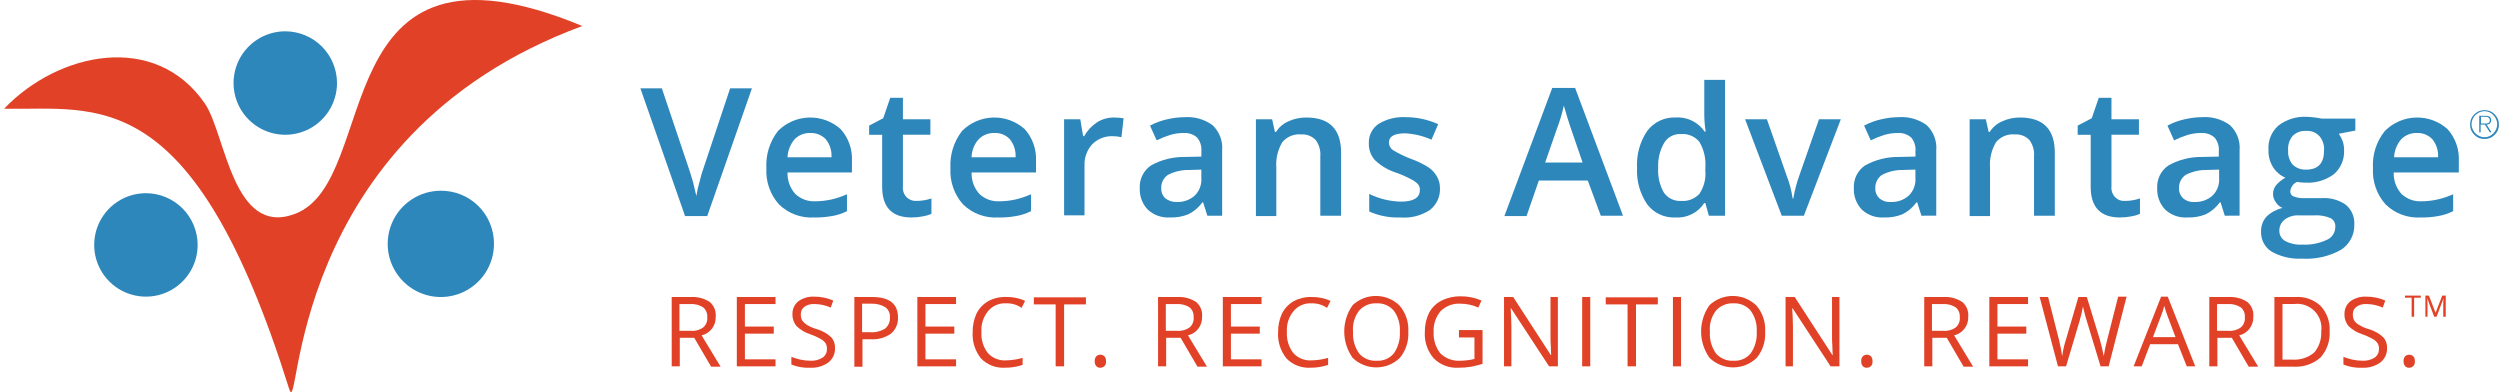<?xml version="1.0" encoding="UTF-8"?>
<svg xmlns="http://www.w3.org/2000/svg" width="153" height="24" viewBox="0 0 153 24" fill="none">
  <g clip-path="url(#clip0_701_7008)">
    <path d="M35.638 1.592C19.635 -5.042 23.468 11.069 18.041 13.093C14.25 14.515 13.819 8.247 12.549 6.352C9.512 1.916 3.567 3.186 0.25 6.654C5.915 6.761 11.795 4.952 17.696 23.798C18.429 26.082 17.308 8.355 35.638 1.592Z" fill="#E14227"></path>
    <path d="M20.625 5.082C20.625 5.708 20.44 6.32 20.092 6.84C19.744 7.361 19.25 7.767 18.671 8.007C18.093 8.246 17.456 8.309 16.842 8.187C16.228 8.065 15.664 7.763 15.221 7.32C14.778 6.878 14.477 6.314 14.354 5.7C14.232 5.085 14.295 4.449 14.534 3.87C14.774 3.292 15.18 2.797 15.7 2.449C16.221 2.102 16.833 1.916 17.459 1.916C18.298 1.917 19.103 2.251 19.696 2.844C20.29 3.438 20.624 4.242 20.625 5.082Z" fill="#2E87BB"></path>
    <path d="M30.231 14.903C30.236 15.547 30.049 16.178 29.694 16.716C29.339 17.254 28.833 17.674 28.239 17.924C27.645 18.173 26.99 18.241 26.358 18.118C25.725 17.995 25.144 17.686 24.687 17.232C24.23 16.778 23.918 16.199 23.79 15.567C23.663 14.936 23.726 14.281 23.972 13.685C24.218 13.089 24.634 12.58 25.17 12.222C25.705 11.864 26.335 11.672 26.979 11.672C27.405 11.67 27.828 11.751 28.222 11.912C28.617 12.073 28.975 12.311 29.277 12.611C29.58 12.911 29.82 13.268 29.983 13.662C30.147 14.055 30.231 14.477 30.231 14.903Z" fill="#2E87BB"></path>
    <path d="M12.096 14.989C12.096 15.615 11.911 16.227 11.563 16.748C11.215 17.269 10.72 17.674 10.142 17.914C9.563 18.154 8.927 18.216 8.313 18.094C7.699 17.972 7.134 17.671 6.692 17.228C6.249 16.785 5.947 16.221 5.825 15.607C5.703 14.993 5.766 14.357 6.005 13.778C6.245 13.199 6.65 12.705 7.171 12.357C7.691 12.009 8.304 11.823 8.93 11.823C9.769 11.825 10.573 12.159 11.167 12.752C11.76 13.345 12.095 14.15 12.096 14.989Z" fill="#2E87BB"></path>
    <path d="M44.684 5.405H46.019L43.283 13.223H41.926L39.191 5.405H40.505L42.142 10.272C42.228 10.509 42.315 10.811 42.422 11.177C42.509 11.544 42.575 11.823 42.616 11.995C42.666 11.675 42.738 11.358 42.832 11.048C42.893 10.777 42.973 10.511 43.069 10.251L44.684 5.405Z" fill="#2E87BB"></path>
    <path d="M49.831 13.309C49.436 13.334 49.041 13.276 48.67 13.139C48.299 13.002 47.961 12.788 47.677 12.512C47.408 12.212 47.201 11.861 47.068 11.48C46.935 11.1 46.879 10.696 46.902 10.294C46.856 9.472 47.109 8.661 47.615 8.011C48.119 7.506 48.798 7.213 49.511 7.193C50.224 7.173 50.918 7.427 51.449 7.903C51.93 8.439 52.178 9.144 52.139 9.863V10.553H48.197C48.179 11.035 48.349 11.506 48.671 11.867C48.834 12.021 49.027 12.141 49.238 12.219C49.449 12.297 49.674 12.331 49.899 12.319C50.224 12.317 50.549 12.281 50.867 12.211C51.199 12.136 51.524 12.028 51.835 11.888V12.922C51.544 13.071 51.231 13.173 50.909 13.224C50.553 13.287 50.192 13.315 49.831 13.309ZM49.594 8.14C49.415 8.133 49.236 8.164 49.069 8.231C48.902 8.297 48.751 8.398 48.626 8.527C48.365 8.836 48.213 9.222 48.195 9.626H50.887C50.913 9.23 50.79 8.838 50.543 8.527C50.421 8.399 50.274 8.298 50.11 8.231C49.947 8.164 49.771 8.133 49.594 8.14Z" fill="#2E87BB"></path>
    <path d="M56.077 12.296C56.392 12.297 56.705 12.245 57.004 12.144V13.091C56.831 13.164 56.65 13.215 56.465 13.244C56.238 13.288 56.007 13.31 55.776 13.309C54.591 13.309 53.988 12.684 53.988 11.435V8.248H53.191V7.687L54.053 7.235L54.483 5.985H55.259V7.299H56.94V8.247H55.259V11.413C55.246 11.535 55.26 11.658 55.301 11.774C55.342 11.889 55.409 11.995 55.495 12.081C55.573 12.155 55.664 12.212 55.764 12.249C55.864 12.286 55.971 12.302 56.077 12.296Z" fill="#2E87BB"></path>
    <path d="M61.096 13.309C60.701 13.334 60.306 13.276 59.934 13.139C59.563 13.002 59.225 12.788 58.942 12.512C58.673 12.212 58.466 11.861 58.333 11.48C58.2 11.1 58.143 10.696 58.167 10.294C58.121 9.472 58.374 8.661 58.88 8.011C59.384 7.506 60.062 7.213 60.776 7.193C61.489 7.173 62.182 7.427 62.714 7.903C63.194 8.439 63.442 9.144 63.403 9.863V10.553H59.462C59.444 11.035 59.614 11.506 59.936 11.867C60.099 12.021 60.292 12.141 60.503 12.219C60.714 12.297 60.939 12.331 61.164 12.319C61.489 12.317 61.814 12.281 62.132 12.211C62.464 12.136 62.788 12.028 63.1 11.888V12.922C62.809 13.071 62.496 13.173 62.173 13.224C61.818 13.288 61.457 13.316 61.096 13.309ZM60.859 8.14C60.679 8.133 60.5 8.164 60.334 8.231C60.167 8.297 60.016 8.398 59.891 8.527C59.621 8.831 59.469 9.22 59.46 9.626H62.153C62.178 9.23 62.056 8.838 61.808 8.527C61.688 8.397 61.541 8.294 61.377 8.227C61.213 8.16 61.036 8.13 60.859 8.14Z" fill="#2E87BB"></path>
    <path d="M68.138 7.192C68.347 7.193 68.556 7.207 68.763 7.235L68.634 8.398C68.45 8.354 68.262 8.333 68.073 8.334C67.846 8.328 67.619 8.369 67.408 8.455C67.197 8.54 67.006 8.667 66.845 8.829C66.529 9.175 66.359 9.631 66.372 10.1V13.18H65.123V7.299H66.114L66.287 8.333H66.351C66.539 7.995 66.805 7.707 67.127 7.493C67.429 7.3 67.78 7.196 68.138 7.192Z" fill="#2E87BB"></path>
    <path d="M73.89 13.201L73.631 12.383H73.588C73.364 12.693 73.068 12.944 72.726 13.115C72.37 13.257 71.989 13.323 71.606 13.309C71.359 13.326 71.112 13.292 70.879 13.211C70.645 13.129 70.431 13.002 70.249 12.835C70.079 12.658 69.948 12.449 69.863 12.219C69.778 11.99 69.741 11.745 69.754 11.501C69.74 11.232 69.797 10.963 69.918 10.721C70.038 10.48 70.219 10.274 70.443 10.123C71.076 9.772 71.788 9.594 72.511 9.605L73.523 9.584V9.259C73.551 8.956 73.459 8.654 73.265 8.419C73.04 8.222 72.746 8.121 72.447 8.139C72.154 8.137 71.864 8.18 71.585 8.268C71.311 8.354 71.044 8.462 70.788 8.591L70.381 7.687C70.713 7.51 71.068 7.38 71.435 7.3C71.788 7.217 72.15 7.174 72.513 7.171C73.12 7.13 73.723 7.305 74.214 7.666C74.421 7.864 74.581 8.106 74.682 8.375C74.782 8.643 74.821 8.931 74.796 9.217V13.201H73.89ZM72.016 12.361C72.418 12.379 72.812 12.24 73.114 11.973C73.256 11.835 73.367 11.666 73.437 11.48C73.507 11.294 73.536 11.095 73.522 10.896V10.38L72.768 10.402C72.319 10.394 71.875 10.497 71.476 10.703C71.343 10.793 71.237 10.916 71.165 11.059C71.094 11.203 71.06 11.362 71.068 11.522C71.062 11.633 71.08 11.745 71.121 11.849C71.162 11.953 71.224 12.047 71.305 12.125C71.505 12.289 71.758 12.373 72.016 12.361Z" fill="#2E87BB"></path>
    <path d="M82.074 13.201H80.803V9.584C80.835 9.224 80.736 8.864 80.523 8.572C80.41 8.453 80.273 8.361 80.12 8.301C79.967 8.242 79.804 8.216 79.64 8.227C79.422 8.205 79.203 8.237 79 8.319C78.797 8.402 78.618 8.533 78.477 8.701C78.196 9.175 78.068 9.724 78.111 10.273V13.224H76.862V7.299H77.853L78.025 8.075H78.09C78.272 7.79 78.534 7.565 78.844 7.429C79.188 7.27 79.563 7.189 79.942 7.192C81.364 7.192 82.075 7.905 82.075 9.346L82.074 13.201Z" fill="#2E87BB"></path>
    <path d="M88.126 11.521C88.137 11.777 88.086 12.033 87.977 12.265C87.868 12.498 87.705 12.7 87.502 12.857C86.965 13.204 86.329 13.363 85.692 13.309C85.041 13.334 84.392 13.209 83.797 12.943V11.866C84.4 12.165 85.061 12.326 85.733 12.34C86.509 12.34 86.896 12.102 86.896 11.627C86.9 11.56 86.89 11.493 86.868 11.431C86.846 11.368 86.812 11.31 86.767 11.26C86.642 11.135 86.496 11.033 86.336 10.959C86.072 10.817 85.799 10.695 85.518 10.592C85.001 10.44 84.529 10.167 84.139 9.795C83.889 9.511 83.758 9.141 83.773 8.762C83.763 8.529 83.814 8.298 83.92 8.091C84.025 7.883 84.182 7.706 84.376 7.577C84.876 7.279 85.453 7.137 86.034 7.17C86.718 7.171 87.393 7.318 88.016 7.6L87.608 8.548C87.098 8.32 86.55 8.189 85.993 8.16C85.325 8.16 85.002 8.354 85.002 8.72C85.002 8.815 85.026 8.907 85.071 8.99C85.116 9.073 85.181 9.143 85.26 9.194C85.616 9.407 85.992 9.588 86.381 9.733C86.751 9.866 87.104 10.039 87.436 10.25C87.639 10.39 87.808 10.574 87.931 10.788C88.064 11.009 88.131 11.263 88.126 11.521Z" fill="#2E87BB"></path>
    <path d="M97.969 13.201L97.172 11.048H94.178L93.424 13.223H92.068L94.997 5.383H96.398L99.327 13.201H97.969ZM96.848 9.927L96.116 7.795C96.073 7.642 95.987 7.429 95.901 7.127C95.814 6.826 95.748 6.589 95.707 6.459C95.601 6.951 95.457 7.433 95.276 7.902L94.563 9.948H96.846L96.848 9.927Z" fill="#2E87BB"></path>
    <path d="M102.536 13.309C102.205 13.326 101.876 13.262 101.576 13.123C101.275 12.985 101.014 12.775 100.813 12.512C100.365 11.853 100.145 11.066 100.188 10.27C100.143 9.468 100.362 8.674 100.813 8.009C101.015 7.741 101.28 7.527 101.584 7.384C101.888 7.242 102.222 7.175 102.557 7.19C102.901 7.169 103.245 7.236 103.554 7.388C103.864 7.539 104.129 7.768 104.323 8.052H104.388C104.334 7.717 104.306 7.379 104.302 7.04V4.888H105.573V13.201H104.582L104.366 12.428H104.301C104.111 12.718 103.848 12.953 103.538 13.107C103.227 13.262 102.882 13.332 102.536 13.309ZM102.88 12.296C103.087 12.314 103.296 12.284 103.49 12.209C103.684 12.135 103.859 12.017 104.001 11.866C104.282 11.448 104.411 10.946 104.367 10.444V10.272C104.412 9.716 104.284 9.159 104.001 8.679C103.864 8.513 103.688 8.383 103.489 8.3C103.29 8.218 103.074 8.185 102.86 8.205C102.658 8.194 102.457 8.239 102.279 8.334C102.1 8.428 101.951 8.57 101.847 8.743C101.58 9.207 101.453 9.738 101.481 10.272C101.446 10.797 101.566 11.321 101.825 11.779C101.941 11.95 102.1 12.087 102.284 12.177C102.469 12.268 102.675 12.309 102.88 12.296Z" fill="#2E87BB"></path>
    <path d="M109.042 13.201L106.8 7.3H108.135L109.341 10.746C109.518 11.197 109.641 11.667 109.708 12.146H109.751C109.83 11.669 109.953 11.201 110.117 10.746L111.323 7.3H112.659L110.397 13.201H109.042Z" fill="#2E87BB"></path>
    <path d="M117.591 13.201L117.333 12.383H117.289C117.066 12.693 116.77 12.944 116.428 13.115C116.072 13.257 115.69 13.323 115.307 13.309C115.061 13.325 114.813 13.292 114.58 13.211C114.347 13.129 114.133 13.002 113.95 12.835C113.781 12.658 113.65 12.449 113.565 12.219C113.479 11.99 113.442 11.745 113.456 11.501C113.442 11.232 113.498 10.963 113.619 10.721C113.74 10.48 113.921 10.274 114.145 10.123C114.777 9.772 115.49 9.594 116.212 9.605L117.226 9.583V9.259C117.254 8.956 117.161 8.654 116.967 8.419C116.742 8.222 116.448 8.121 116.149 8.139C115.857 8.137 115.566 8.18 115.288 8.268C115.013 8.354 114.747 8.462 114.491 8.591L114.083 7.687C114.416 7.51 114.771 7.379 115.139 7.299C115.492 7.216 115.853 7.173 116.216 7.169C116.824 7.129 117.426 7.304 117.918 7.665C118.125 7.863 118.285 8.105 118.385 8.374C118.486 8.642 118.525 8.93 118.499 9.216V13.2L117.591 13.201ZM115.717 12.361C116.12 12.379 116.514 12.24 116.816 11.973C116.958 11.834 117.068 11.666 117.138 11.48C117.209 11.294 117.238 11.095 117.223 10.896V10.38L116.469 10.402C116.02 10.394 115.576 10.497 115.177 10.703C115.045 10.793 114.938 10.916 114.867 11.059C114.795 11.203 114.762 11.362 114.77 11.522C114.763 11.633 114.781 11.745 114.822 11.849C114.863 11.953 114.926 12.047 115.006 12.125C115.103 12.209 115.216 12.274 115.338 12.314C115.46 12.355 115.589 12.371 115.717 12.361Z" fill="#2E87BB"></path>
    <path d="M125.754 13.201H124.483V9.584C124.515 9.224 124.415 8.864 124.203 8.572C124.09 8.453 123.952 8.361 123.8 8.301C123.647 8.242 123.483 8.216 123.32 8.227C123.102 8.205 122.882 8.237 122.679 8.319C122.476 8.402 122.297 8.533 122.157 8.701C121.876 9.175 121.748 9.724 121.79 10.273V13.224H120.542V7.299H121.532L121.705 8.075H121.769C121.951 7.79 122.214 7.565 122.523 7.429C122.868 7.27 123.243 7.189 123.622 7.192C125.043 7.192 125.754 7.905 125.754 9.346L125.754 13.201Z" fill="#2E87BB"></path>
    <path d="M130.04 12.296C130.355 12.297 130.668 12.245 130.966 12.144V13.091C130.793 13.164 130.613 13.215 130.428 13.244C130.2 13.288 129.97 13.31 129.738 13.309C128.554 13.309 127.95 12.684 127.95 11.435V8.248H127.154V7.687L128.015 7.235L128.446 5.985H129.222V7.299H130.903V8.247H129.222V11.413C129.209 11.535 129.223 11.658 129.264 11.774C129.305 11.889 129.372 11.994 129.459 12.081C129.534 12.156 129.626 12.215 129.726 12.252C129.826 12.289 129.933 12.304 130.04 12.296Z" fill="#2E87BB"></path>
    <path d="M136.157 13.201L135.899 12.383H135.855C135.631 12.693 135.336 12.944 134.994 13.115C134.638 13.257 134.256 13.323 133.873 13.309C133.626 13.326 133.379 13.292 133.146 13.211C132.913 13.129 132.698 13.002 132.516 12.835C132.347 12.658 132.215 12.449 132.13 12.219C132.045 11.99 132.008 11.745 132.021 11.501C132.008 11.232 132.064 10.963 132.185 10.721C132.306 10.48 132.487 10.274 132.711 10.123C133.343 9.772 134.056 9.594 134.778 9.605L135.791 9.584V9.259C135.819 8.956 135.726 8.654 135.532 8.419C135.307 8.221 135.013 8.121 134.713 8.139C134.421 8.137 134.131 8.18 133.852 8.268C133.578 8.354 133.311 8.462 133.055 8.591L132.647 7.687C132.98 7.51 133.335 7.379 133.703 7.299C134.056 7.216 134.417 7.173 134.78 7.169C135.388 7.129 135.99 7.304 136.481 7.665C136.689 7.863 136.848 8.105 136.949 8.374C137.05 8.642 137.089 8.93 137.063 9.216V13.2L136.157 13.201ZM134.304 12.361C134.707 12.379 135.101 12.24 135.403 11.973C135.545 11.834 135.655 11.666 135.726 11.48C135.796 11.294 135.825 11.095 135.81 10.896V10.38L135.057 10.402C134.608 10.393 134.163 10.497 133.764 10.703C133.632 10.793 133.525 10.916 133.454 11.059C133.382 11.203 133.349 11.362 133.357 11.522C133.35 11.633 133.368 11.745 133.409 11.849C133.45 11.953 133.513 12.047 133.594 12.125C133.691 12.209 133.803 12.274 133.925 12.314C134.047 12.355 134.176 12.371 134.304 12.361Z" fill="#2E87BB"></path>
    <path d="M144.147 7.302V7.991L143.135 8.185C143.231 8.326 143.31 8.478 143.372 8.637C143.435 8.824 143.464 9.021 143.458 9.219C143.469 9.491 143.418 9.762 143.31 10.011C143.202 10.261 143.039 10.483 142.833 10.662C142.33 11.033 141.713 11.216 141.089 11.179C140.915 11.177 140.743 11.162 140.572 11.135C140.458 11.187 140.36 11.268 140.289 11.371C140.217 11.473 140.174 11.592 140.164 11.717C140.163 11.78 140.181 11.843 140.216 11.897C140.25 11.95 140.3 11.993 140.358 12.018C140.578 12.102 140.813 12.139 141.047 12.126H142.081C142.609 12.087 143.133 12.231 143.567 12.533C143.741 12.681 143.878 12.866 143.968 13.076C144.057 13.285 144.097 13.512 144.084 13.739C144.094 14.047 144.024 14.351 143.88 14.623C143.737 14.895 143.525 15.125 143.266 15.291C142.537 15.695 141.708 15.882 140.876 15.829C140.23 15.864 139.587 15.715 139.023 15.399C138.816 15.27 138.648 15.088 138.534 14.872C138.421 14.656 138.366 14.415 138.377 14.171C138.366 13.829 138.49 13.496 138.722 13.245C138.992 12.989 139.327 12.81 139.69 12.727C139.522 12.656 139.38 12.536 139.282 12.383C139.175 12.24 139.114 12.067 139.11 11.888C139.104 11.684 139.173 11.485 139.303 11.327C139.463 11.146 139.653 10.993 139.864 10.875C139.553 10.741 139.29 10.516 139.11 10.229C138.914 9.913 138.817 9.545 138.83 9.174C138.811 8.897 138.855 8.619 138.959 8.361C139.064 8.103 139.226 7.873 139.433 7.688C139.925 7.309 140.536 7.119 141.156 7.149C141.329 7.153 141.502 7.167 141.673 7.192C141.81 7.205 141.946 7.227 142.081 7.257H144.148L144.147 7.302ZM139.496 14.129C139.494 14.257 139.527 14.383 139.592 14.493C139.657 14.603 139.75 14.693 139.862 14.754C140.18 14.919 140.538 14.994 140.896 14.969C141.423 14.999 141.949 14.895 142.425 14.668C142.573 14.6 142.699 14.49 142.786 14.353C142.874 14.215 142.921 14.055 142.92 13.892C142.931 13.785 142.91 13.677 142.86 13.581C142.811 13.485 142.734 13.406 142.64 13.354C142.314 13.215 141.959 13.156 141.606 13.181H140.68C140.371 13.165 140.066 13.256 139.818 13.44C139.714 13.522 139.631 13.627 139.575 13.746C139.519 13.866 139.492 13.997 139.496 14.129ZM140.035 9.218C140.014 9.531 140.115 9.839 140.315 10.08C140.424 10.182 140.553 10.261 140.693 10.313C140.834 10.365 140.983 10.388 141.133 10.381C141.865 10.381 142.231 9.994 142.231 9.218C142.245 9.06 142.227 8.9 142.179 8.749C142.131 8.597 142.054 8.457 141.952 8.335C141.849 8.222 141.722 8.134 141.58 8.078C141.438 8.022 141.285 8 141.133 8.012C140.983 8.001 140.832 8.023 140.691 8.075C140.55 8.127 140.422 8.208 140.315 8.314C140.211 8.438 140.132 8.582 140.084 8.737C140.036 8.892 140.019 9.055 140.034 9.217L140.035 9.218Z" fill="#2E87BB"></path>
    <path d="M148.154 13.309C147.759 13.334 147.363 13.276 146.992 13.139C146.621 13.002 146.283 12.788 146 12.512C145.731 12.212 145.524 11.861 145.391 11.48C145.258 11.1 145.201 10.696 145.225 10.294C145.175 9.468 145.436 8.653 145.957 8.011C146.461 7.506 147.139 7.213 147.852 7.193C148.565 7.173 149.259 7.427 149.791 7.903C150.271 8.439 150.519 9.144 150.48 9.863V10.553H146.495C146.477 11.035 146.647 11.506 146.969 11.867C147.132 12.021 147.326 12.141 147.537 12.219C147.748 12.297 147.972 12.331 148.197 12.319C148.523 12.317 148.847 12.281 149.165 12.211C149.498 12.136 149.822 12.028 150.133 11.888V12.922C149.842 13.071 149.53 13.173 149.207 13.224C148.86 13.288 148.507 13.316 148.154 13.309ZM147.917 8.14C147.737 8.133 147.558 8.164 147.392 8.231C147.225 8.297 147.074 8.398 146.949 8.527C146.688 8.836 146.536 9.222 146.518 9.626H149.21C149.236 9.23 149.113 8.838 148.865 8.527C148.744 8.399 148.597 8.297 148.433 8.23C148.27 8.163 148.093 8.132 147.917 8.14Z" fill="#2E87BB"></path>
    <path d="M41.603 20.654V22.42H41.108V18.177H42.271C42.681 18.151 43.089 18.257 43.434 18.479C43.564 18.588 43.666 18.728 43.73 18.886C43.793 19.044 43.818 19.215 43.801 19.384C43.812 19.645 43.733 19.901 43.576 20.11C43.418 20.318 43.193 20.465 42.939 20.526L44.102 22.442H43.521L42.487 20.674H41.604L41.603 20.654ZM41.603 20.247H42.271C42.547 20.271 42.822 20.194 43.046 20.031C43.133 19.954 43.199 19.856 43.24 19.748C43.282 19.639 43.296 19.522 43.283 19.407C43.293 19.293 43.275 19.178 43.229 19.073C43.184 18.968 43.114 18.875 43.025 18.803C42.786 18.656 42.507 18.588 42.228 18.61H41.582V20.247H41.603Z" fill="#E14227"></path>
    <path d="M47.462 22.42H45.093V18.177H47.462V18.608H45.588V19.986H47.354V20.419H45.588V21.991H47.462V22.42Z" fill="#E14227"></path>
    <path d="M51.102 21.3C51.11 21.469 51.077 21.638 51.006 21.791C50.935 21.945 50.828 22.079 50.694 22.183C50.374 22.411 49.988 22.524 49.596 22.506C49.199 22.524 48.802 22.458 48.432 22.312V21.839C48.615 21.909 48.802 21.966 48.993 22.011C49.191 22.053 49.393 22.074 49.596 22.076C49.862 22.093 50.126 22.025 50.35 21.882C50.432 21.824 50.499 21.746 50.544 21.656C50.589 21.566 50.611 21.466 50.608 21.365C50.616 21.237 50.586 21.11 50.522 20.999C50.441 20.892 50.339 20.804 50.221 20.74C50.022 20.627 49.813 20.534 49.596 20.46C49.282 20.361 48.995 20.192 48.756 19.965C48.579 19.754 48.487 19.485 48.498 19.211C48.494 19.062 48.526 18.914 48.589 18.78C48.653 18.645 48.747 18.527 48.864 18.435C49.145 18.235 49.487 18.136 49.832 18.155C50.232 18.152 50.628 18.233 50.995 18.392L50.842 18.823C50.523 18.681 50.179 18.608 49.83 18.607C49.615 18.595 49.403 18.656 49.227 18.779C49.153 18.833 49.094 18.905 49.057 18.988C49.019 19.071 49.003 19.162 49.011 19.253C49.004 19.381 49.034 19.508 49.097 19.619C49.175 19.721 49.27 19.808 49.377 19.878C49.56 19.988 49.755 20.075 49.959 20.136C50.306 20.228 50.625 20.406 50.885 20.653C51.037 20.834 51.114 21.065 51.102 21.3Z" fill="#E14227"></path>
    <path d="M54.957 19.426C54.966 19.613 54.932 19.8 54.858 19.973C54.784 20.145 54.671 20.297 54.528 20.419C54.163 20.672 53.722 20.793 53.279 20.763H52.783V22.445H52.286V18.177H53.385C54.418 18.177 54.957 18.585 54.957 19.426ZM52.76 20.331H53.212C53.543 20.361 53.875 20.285 54.16 20.116C54.263 20.034 54.344 19.928 54.396 19.808C54.449 19.688 54.471 19.557 54.462 19.426C54.473 19.307 54.453 19.187 54.404 19.077C54.355 18.968 54.278 18.873 54.181 18.802C53.922 18.646 53.622 18.571 53.32 18.586H52.76L52.76 20.331Z" fill="#E14227"></path>
    <path d="M58.511 22.42H56.142V18.177H58.511V18.608H56.637V19.986H58.403V20.419H56.637V21.991H58.511V22.42Z" fill="#E14227"></path>
    <path d="M61.57 18.565C61.362 18.552 61.154 18.588 60.964 18.67C60.773 18.752 60.604 18.879 60.471 19.039C60.178 19.395 60.032 19.849 60.064 20.309C60.033 20.773 60.171 21.231 60.451 21.601C60.592 21.757 60.766 21.878 60.96 21.956C61.154 22.035 61.363 22.068 61.572 22.054C61.915 22.05 62.256 21.998 62.584 21.901V22.331C62.231 22.451 61.859 22.509 61.486 22.504C61.22 22.518 60.953 22.475 60.704 22.379C60.456 22.282 60.23 22.134 60.043 21.943C59.675 21.488 59.491 20.912 59.526 20.328C59.521 19.934 59.602 19.545 59.763 19.186C59.924 18.872 60.171 18.61 60.476 18.432C60.813 18.251 61.192 18.162 61.575 18.174C61.975 18.166 62.372 18.247 62.738 18.41L62.522 18.841C62.243 18.648 61.909 18.551 61.57 18.565Z" fill="#E14227"></path>
    <path d="M65.101 22.42H64.606V18.63H63.271V18.198H66.459V18.629H65.123V22.419L65.101 22.42Z" fill="#E14227"></path>
    <path d="M66.997 22.117C66.986 22.009 67.017 21.901 67.083 21.815C67.117 21.781 67.157 21.754 67.202 21.735C67.246 21.717 67.294 21.707 67.342 21.707C67.39 21.707 67.438 21.717 67.482 21.735C67.526 21.754 67.567 21.781 67.601 21.815C67.667 21.901 67.698 22.009 67.687 22.117C67.692 22.167 67.688 22.218 67.673 22.266C67.658 22.314 67.633 22.359 67.601 22.397C67.567 22.432 67.527 22.459 67.482 22.477C67.438 22.496 67.39 22.505 67.342 22.505C67.299 22.509 67.255 22.503 67.214 22.488C67.173 22.474 67.136 22.45 67.105 22.419C67.067 22.379 67.037 22.331 67.019 22.279C67 22.227 66.993 22.172 66.997 22.117Z" fill="#E14227"></path>
    <path d="M71.369 20.654V22.42H70.874V18.177H72.037C72.447 18.151 72.855 18.256 73.2 18.479C73.33 18.588 73.432 18.728 73.496 18.886C73.559 19.043 73.584 19.214 73.567 19.384C73.578 19.644 73.499 19.901 73.342 20.11C73.184 20.318 72.959 20.465 72.705 20.525L73.868 22.442H73.287L72.253 20.674H71.37L71.369 20.654ZM71.369 20.247H72.037C72.313 20.27 72.588 20.194 72.812 20.031C72.899 19.953 72.966 19.856 73.007 19.747C73.048 19.639 73.063 19.522 73.049 19.406C73.059 19.292 73.041 19.178 72.996 19.072C72.951 18.967 72.88 18.875 72.791 18.803C72.553 18.655 72.274 18.587 71.994 18.61H71.348V20.247H71.369Z" fill="#E14227"></path>
    <path d="M77.206 22.42H74.837V18.177H77.206V18.608H75.332V19.986H77.099V20.419H75.332V21.991H77.206V22.42Z" fill="#E14227"></path>
    <path d="M80.265 18.565C80.057 18.552 79.85 18.588 79.659 18.67C79.468 18.752 79.299 18.879 79.166 19.039C78.873 19.395 78.727 19.849 78.759 20.309C78.728 20.773 78.866 21.231 79.147 21.601C79.287 21.757 79.461 21.878 79.655 21.956C79.849 22.035 80.058 22.068 80.267 22.054C80.61 22.05 80.951 21.998 81.28 21.901V22.331C80.926 22.451 80.555 22.509 80.181 22.504C79.915 22.518 79.648 22.475 79.4 22.379C79.151 22.282 78.925 22.134 78.738 21.943C78.37 21.489 78.185 20.914 78.219 20.331C78.214 19.937 78.294 19.548 78.456 19.189C78.617 18.875 78.864 18.613 79.169 18.435C79.506 18.254 79.885 18.165 80.267 18.177C80.668 18.169 81.065 18.25 81.43 18.413L81.215 18.844C80.937 18.651 80.603 18.553 80.265 18.565Z" fill="#E14227"></path>
    <path d="M86.188 20.309C86.223 20.887 86.038 21.456 85.671 21.903C85.283 22.276 84.766 22.485 84.227 22.485C83.689 22.485 83.172 22.276 82.784 21.903C82.448 21.431 82.267 20.867 82.267 20.288C82.267 19.708 82.448 19.144 82.784 18.672C83.174 18.308 83.688 18.108 84.221 18.112C84.754 18.116 85.265 18.324 85.649 18.694C86.033 19.141 86.226 19.721 86.188 20.309ZM82.806 20.309C82.777 20.776 82.906 21.239 83.172 21.623C83.304 21.778 83.47 21.899 83.657 21.978C83.844 22.056 84.047 22.09 84.249 22.076C84.449 22.09 84.648 22.056 84.832 21.978C85.016 21.899 85.178 21.777 85.305 21.623C85.571 21.239 85.7 20.776 85.671 20.309C85.704 19.849 85.575 19.392 85.305 19.017C85.176 18.865 85.014 18.744 84.831 18.666C84.647 18.587 84.448 18.553 84.249 18.565C84.047 18.553 83.845 18.587 83.658 18.666C83.472 18.744 83.305 18.864 83.172 19.017C82.893 19.387 82.763 19.848 82.806 20.309Z" fill="#E14227"></path>
    <path d="M89.289 20.201H90.732V22.269C90.505 22.339 90.275 22.396 90.042 22.441C89.779 22.486 89.513 22.508 89.246 22.506C88.967 22.521 88.689 22.477 88.429 22.377C88.169 22.277 87.934 22.123 87.738 21.924C87.355 21.477 87.161 20.897 87.2 20.309C87.194 19.907 87.282 19.508 87.458 19.146C87.631 18.819 87.902 18.555 88.234 18.392C88.595 18.213 88.994 18.125 89.397 18.134C89.834 18.13 90.267 18.218 90.668 18.392L90.474 18.823C90.129 18.666 89.754 18.586 89.376 18.586C89.154 18.572 88.932 18.605 88.724 18.683C88.516 18.761 88.327 18.882 88.169 19.038C87.869 19.391 87.714 19.846 87.739 20.309C87.711 20.782 87.856 21.248 88.146 21.623C88.307 21.781 88.5 21.903 88.711 21.981C88.923 22.059 89.149 22.091 89.374 22.075C89.664 22.073 89.953 22.037 90.236 21.968V20.654H89.289V20.201Z" fill="#E14227"></path>
    <path d="M95.363 22.42H94.803L92.476 18.866H92.454C92.475 19.274 92.497 19.663 92.497 20.008V22.421H92.046V18.177H92.607L94.911 21.731H94.933C94.933 21.687 94.911 21.515 94.911 21.235C94.89 20.955 94.89 20.74 94.89 20.632V18.177H95.342V22.42H95.363Z" fill="#E14227"></path>
    <path d="M96.828 22.42V18.177H97.323V22.42H96.828Z" fill="#E14227"></path>
    <path d="M100.101 22.42H99.606V18.63H98.271V18.198H101.459V18.629H100.123V22.419L100.101 22.42Z" fill="#E14227"></path>
    <path d="M102.384 22.42V18.177H102.879V22.42H102.384Z" fill="#E14227"></path>
    <path d="M108.027 20.309C108.063 20.887 107.878 21.456 107.51 21.903C107.122 22.276 106.605 22.485 106.067 22.485C105.529 22.485 105.012 22.276 104.624 21.903C104.288 21.431 104.107 20.867 104.107 20.288C104.107 19.709 104.288 19.144 104.624 18.672C105.013 18.309 105.528 18.108 106.06 18.112C106.593 18.116 107.104 18.324 107.488 18.694C107.872 19.141 108.066 19.721 108.027 20.309ZM104.646 20.309C104.616 20.776 104.746 21.239 105.012 21.623C105.144 21.778 105.31 21.899 105.497 21.978C105.684 22.056 105.887 22.09 106.089 22.076C106.288 22.09 106.488 22.056 106.672 21.978C106.855 21.899 107.017 21.777 107.144 21.623C107.411 21.239 107.54 20.776 107.511 20.309C107.544 19.849 107.414 19.392 107.144 19.017C107.016 18.865 106.854 18.744 106.67 18.666C106.487 18.587 106.288 18.553 106.089 18.565C105.887 18.553 105.685 18.587 105.498 18.666C105.311 18.744 105.145 18.864 105.012 19.017C104.733 19.387 104.602 19.848 104.646 20.309Z" fill="#E14227"></path>
    <path d="M112.593 22.42H112.033L109.707 18.866H109.684C109.706 19.274 109.728 19.663 109.728 20.008V22.421H109.277V18.177H109.837L112.142 21.731H112.163C112.163 21.687 112.142 21.515 112.142 21.235C112.12 20.955 112.12 20.74 112.12 20.632V18.177H112.573V22.42H112.593Z" fill="#E14227"></path>
    <path d="M113.907 22.117C113.896 22.009 113.927 21.901 113.994 21.815C114.027 21.781 114.068 21.754 114.112 21.735C114.156 21.717 114.204 21.707 114.252 21.707C114.3 21.707 114.348 21.717 114.392 21.735C114.437 21.754 114.477 21.781 114.511 21.815C114.577 21.901 114.608 22.009 114.597 22.117C114.603 22.167 114.598 22.218 114.583 22.266C114.568 22.314 114.544 22.359 114.511 22.397C114.477 22.432 114.437 22.459 114.393 22.477C114.348 22.496 114.3 22.505 114.252 22.505C114.209 22.509 114.165 22.503 114.124 22.488C114.083 22.474 114.046 22.45 114.015 22.419C113.977 22.379 113.948 22.331 113.929 22.279C113.91 22.227 113.903 22.172 113.907 22.117Z" fill="#E14227"></path>
    <path d="M118.258 20.654V22.42H117.763V18.177H118.926C119.336 18.151 119.743 18.256 120.089 18.479C120.219 18.588 120.32 18.728 120.384 18.886C120.448 19.043 120.473 19.214 120.455 19.384C120.467 19.644 120.388 19.901 120.23 20.11C120.073 20.318 119.848 20.465 119.594 20.525L120.757 22.442H120.176L119.141 20.674H118.258L118.258 20.654ZM118.258 20.247H118.925C119.201 20.27 119.477 20.194 119.701 20.031C119.787 19.953 119.854 19.856 119.895 19.747C119.936 19.639 119.951 19.522 119.938 19.406C119.948 19.292 119.929 19.178 119.884 19.072C119.839 18.967 119.769 18.875 119.679 18.803C119.441 18.655 119.162 18.587 118.883 18.61H118.237V20.247H118.258Z" fill="#E14227"></path>
    <path d="M124.117 22.42H121.747V18.177H124.117V18.608H122.243V19.986H124.009V20.419H122.243V21.991H124.117V22.42Z" fill="#E14227"></path>
    <path d="M129.049 22.42H128.554L127.692 19.577C127.641 19.422 127.598 19.263 127.563 19.103C127.519 18.91 127.477 18.802 127.477 18.759C127.428 19.042 127.363 19.323 127.283 19.599L126.443 22.421H125.948L124.827 18.177H125.344L126.012 20.805C126.098 21.171 126.165 21.518 126.206 21.796C126.252 21.445 126.331 21.098 126.443 20.762L127.197 18.177H127.714L128.511 20.784C128.607 21.117 128.686 21.455 128.748 21.796C128.802 21.455 128.874 21.117 128.963 20.784L129.631 18.156H130.148L129.049 22.42Z" fill="#E14227"></path>
    <path d="M133.83 22.42L133.292 21.063H131.59L131.073 22.42H130.578L132.26 18.156H132.667L134.349 22.42H133.831H133.83ZM133.141 20.632L132.646 19.318C132.581 19.146 132.516 18.952 132.452 18.715C132.404 18.921 132.339 19.123 132.258 19.318L131.763 20.632H133.141Z" fill="#E14227"></path>
    <path d="M135.704 20.654V22.42H135.209V18.177H136.372C136.782 18.151 137.19 18.256 137.535 18.479C137.666 18.588 137.767 18.728 137.831 18.886C137.895 19.043 137.919 19.214 137.902 19.384C137.914 19.644 137.834 19.901 137.677 20.11C137.519 20.318 137.294 20.465 137.04 20.525L138.203 22.442H137.622L136.588 20.674H135.705L135.704 20.654ZM135.704 20.247H136.372C136.648 20.27 136.923 20.194 137.147 20.031C137.234 19.953 137.3 19.856 137.341 19.747C137.383 19.639 137.397 19.522 137.384 19.406C137.394 19.292 137.376 19.178 137.331 19.072C137.285 18.967 137.215 18.875 137.126 18.803C136.888 18.655 136.608 18.587 136.329 18.61H135.683V20.247H135.704Z" fill="#E14227"></path>
    <path d="M142.575 20.266C142.592 20.559 142.552 20.852 142.456 21.13C142.36 21.407 142.21 21.662 142.014 21.881C141.563 22.276 140.975 22.477 140.377 22.442H139.193V18.177H140.485C140.763 18.157 141.043 18.195 141.305 18.288C141.568 18.38 141.809 18.526 142.014 18.715C142.208 18.922 142.358 19.166 142.454 19.433C142.551 19.7 142.592 19.983 142.575 20.266ZM142.058 20.287C142.091 20.061 142.071 19.83 141.999 19.613C141.928 19.395 141.807 19.197 141.646 19.034C141.486 18.872 141.29 18.748 141.073 18.674C140.857 18.599 140.626 18.576 140.399 18.606H139.689V22.009H140.292C140.775 22.04 141.253 21.886 141.627 21.578C141.931 21.219 142.085 20.757 142.058 20.287Z" fill="#E14227"></path>
    <path d="M146.086 21.3C146.094 21.469 146.061 21.638 145.99 21.791C145.919 21.945 145.812 22.079 145.678 22.183C145.358 22.411 144.972 22.524 144.58 22.506C144.183 22.524 143.786 22.458 143.417 22.312V21.839C143.599 21.909 143.786 21.966 143.977 22.011C144.175 22.053 144.377 22.074 144.58 22.076C144.846 22.093 145.11 22.025 145.334 21.882C145.416 21.824 145.483 21.746 145.528 21.656C145.573 21.566 145.595 21.466 145.593 21.365C145.6 21.237 145.57 21.11 145.506 20.999C145.426 20.892 145.323 20.804 145.205 20.74C145.006 20.627 144.797 20.534 144.58 20.46C144.266 20.361 143.979 20.192 143.74 19.965C143.563 19.754 143.471 19.485 143.482 19.211C143.478 19.062 143.51 18.914 143.573 18.78C143.637 18.645 143.731 18.527 143.848 18.435C144.13 18.235 144.471 18.136 144.816 18.155C145.216 18.152 145.612 18.233 145.979 18.392L145.826 18.823C145.507 18.681 145.163 18.608 144.814 18.607C144.599 18.595 144.387 18.656 144.211 18.779C144.137 18.833 144.079 18.905 144.041 18.988C144.003 19.071 143.987 19.162 143.995 19.253C143.988 19.381 144.018 19.508 144.081 19.619C144.153 19.726 144.249 19.815 144.362 19.878C144.544 19.988 144.739 20.075 144.943 20.136C145.29 20.228 145.609 20.406 145.869 20.653C146.021 20.834 146.098 21.065 146.086 21.3Z" fill="#E14227"></path>
    <path d="M147.098 22.117C147.087 22.009 147.118 21.901 147.184 21.815C147.218 21.781 147.258 21.754 147.303 21.735C147.347 21.717 147.395 21.707 147.443 21.707C147.491 21.707 147.539 21.717 147.583 21.735C147.627 21.754 147.668 21.781 147.701 21.815C147.768 21.901 147.799 22.009 147.788 22.117C147.793 22.167 147.789 22.218 147.774 22.266C147.759 22.314 147.734 22.359 147.701 22.397C147.668 22.432 147.628 22.459 147.583 22.477C147.539 22.496 147.491 22.505 147.443 22.505C147.4 22.509 147.356 22.503 147.315 22.488C147.274 22.474 147.237 22.45 147.206 22.419C147.168 22.379 147.138 22.331 147.12 22.279C147.101 22.227 147.094 22.172 147.098 22.117Z" fill="#E14227"></path>
    <path d="M152.052 6.74C152.17 6.739 152.287 6.761 152.397 6.805C152.502 6.849 152.598 6.915 152.676 6.998C152.753 7.083 152.818 7.177 152.871 7.279C152.957 7.5 152.957 7.746 152.871 7.968C152.775 8.178 152.607 8.347 152.397 8.442C152.175 8.528 151.929 8.528 151.707 8.442C151.497 8.347 151.328 8.178 151.233 7.968C151.147 7.746 151.147 7.5 151.233 7.279C151.328 7.068 151.497 6.9 151.707 6.805C151.817 6.762 151.934 6.741 152.052 6.74ZM152.052 6.805C151.948 6.803 151.845 6.825 151.75 6.869C151.655 6.911 151.567 6.97 151.492 7.042C151.418 7.116 151.361 7.204 151.322 7.301C151.279 7.395 151.257 7.498 151.257 7.602C151.257 7.706 151.279 7.809 151.322 7.904C151.364 7.999 151.422 8.087 151.494 8.162C151.568 8.237 151.656 8.295 151.752 8.335C151.847 8.377 151.95 8.399 152.054 8.399C152.158 8.399 152.261 8.377 152.356 8.335C152.443 8.29 152.523 8.232 152.593 8.162C152.667 8.089 152.726 8.001 152.765 7.904C152.808 7.809 152.83 7.706 152.83 7.602C152.83 7.498 152.808 7.395 152.765 7.301C152.723 7.205 152.665 7.118 152.593 7.042C152.523 6.973 152.443 6.915 152.356 6.87C152.261 6.825 152.157 6.803 152.052 6.805ZM151.729 7.085H152.117C152.207 7.081 152.297 7.103 152.375 7.15C152.404 7.178 152.426 7.211 152.441 7.248C152.456 7.286 152.463 7.325 152.461 7.365C152.467 7.403 152.459 7.441 152.44 7.473C152.418 7.494 152.397 7.538 152.375 7.559C152.365 7.572 152.352 7.583 152.337 7.59C152.322 7.598 152.306 7.602 152.289 7.602C152.257 7.622 152.219 7.629 152.182 7.624L152.483 8.098H152.376L152.074 7.624H151.816V8.098H151.729L151.729 7.085ZM151.836 7.559H152.16C152.202 7.559 152.224 7.538 152.267 7.538C152.289 7.516 152.332 7.494 152.353 7.473C152.373 7.441 152.38 7.403 152.375 7.365C152.378 7.328 152.371 7.291 152.353 7.258L152.289 7.193C152.267 7.172 152.245 7.172 152.202 7.15H151.836L151.836 7.559Z" fill="#2E87BB"></path>
    <path d="M147.745 19.383H147.592V18.22H147.184V18.091H148.152V18.22H147.745V19.383Z" fill="#E14227"></path>
    <path d="M148.972 19.383L148.541 18.241C148.541 18.327 148.563 18.435 148.563 18.564V19.383H148.433V18.091H148.649L149.057 19.146L149.464 18.091H149.68V19.383H149.527V18.543C149.524 18.442 149.531 18.341 149.549 18.242L149.118 19.384L148.972 19.383Z" fill="#E14227"></path>
  </g>
  <defs>
    <clipPath id="clip0_701_7008">
      <rect width="152.685" height="24" fill="white" transform="translate(0.25)"></rect>
    </clipPath>
  </defs>
</svg>
